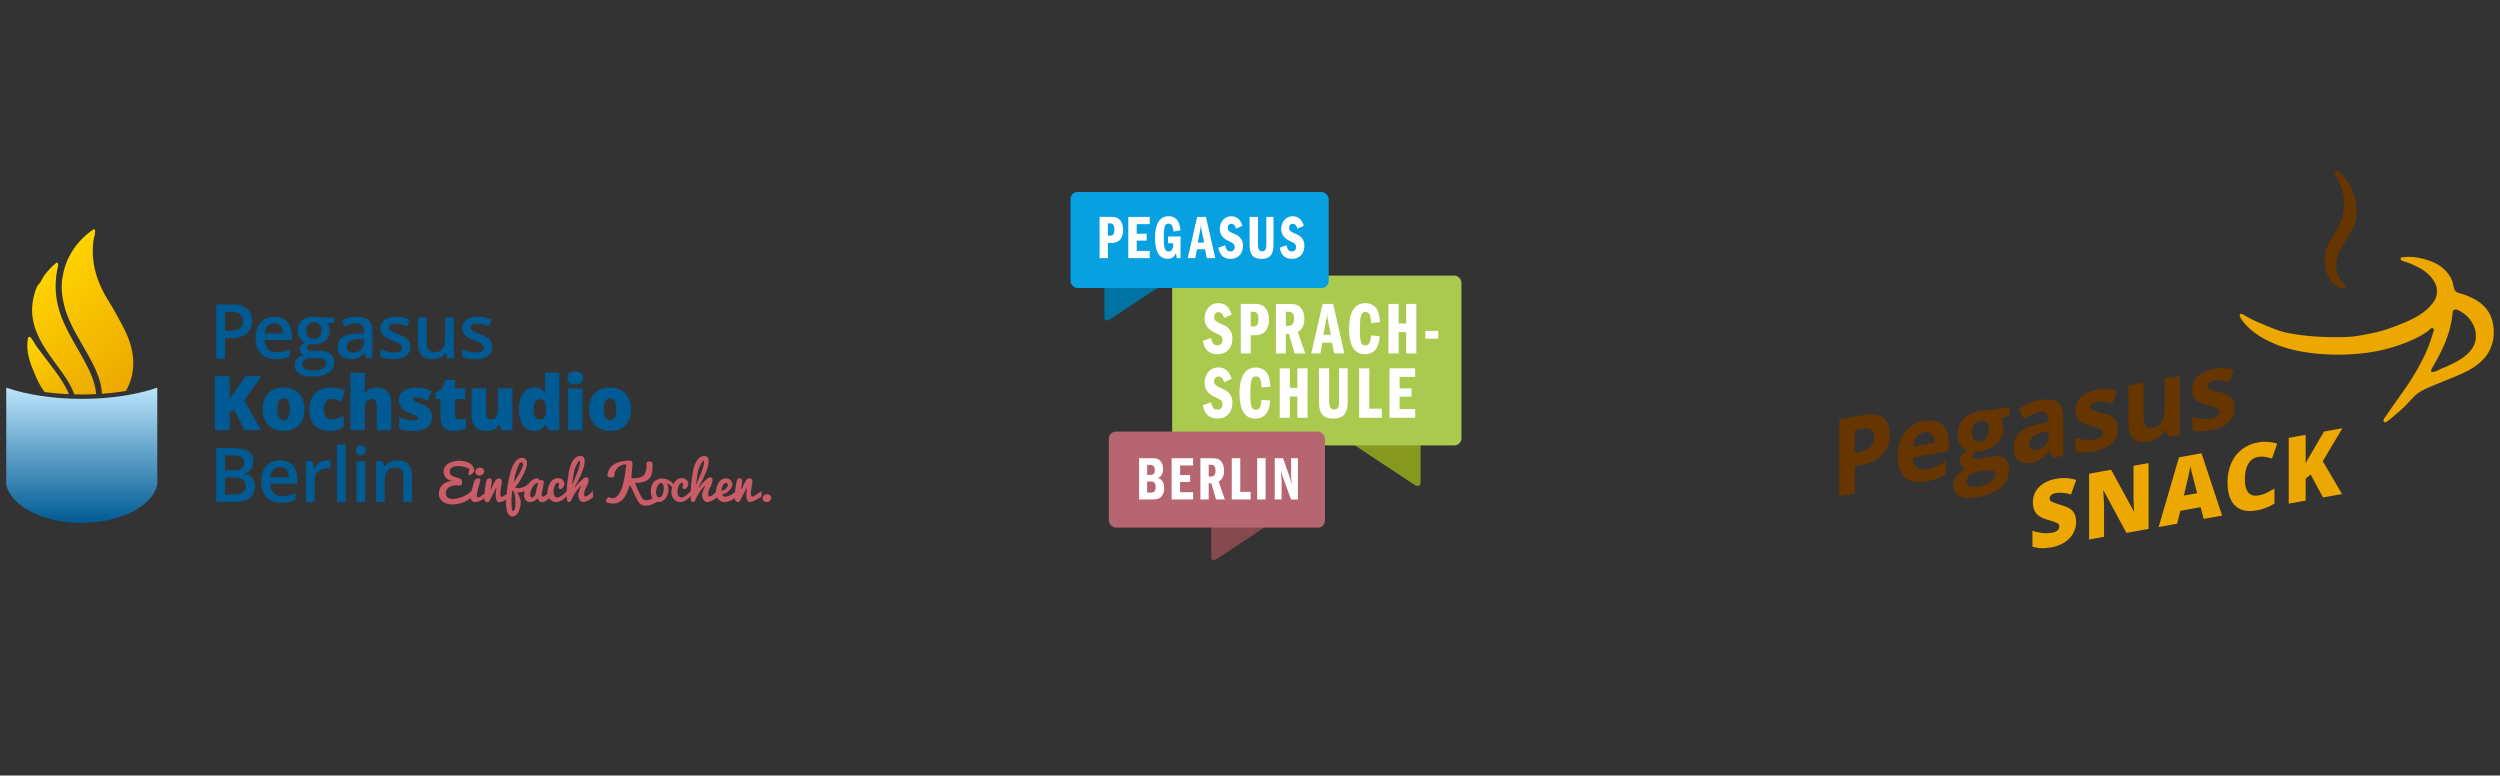 <?xml version="1.0" encoding="UTF-8"?> <svg xmlns="http://www.w3.org/2000/svg" xmlns:xlink="http://www.w3.org/1999/xlink" id="Ebene_1" data-name="Ebene 1" viewBox="0 0 1920 595.62"><rect x="0" y="0" width="1920" height="595.62" fill="#333333" stroke="none"/><defs><style>.cls-1{fill:none;}.cls-2{clip-path:url(#clip-path);}.cls-3{fill:#864950;}.cls-4{fill:#86981d;}.cls-5{fill:#aaca4f;}.cls-6{fill:#0073a2;}.cls-7{fill:#07a1e2;}.cls-8{fill:#b66670;}.cls-9{fill:#fff;}.cls-10{fill:#eca700;}.cls-11{fill:#673500;}.cls-12{clip-path:url(#clip-path-2);}.cls-13{fill:url(#Unbenannter_Verlauf_4);}.cls-14{clip-path:url(#clip-path-3);}.cls-15{fill:url(#Unbenannter_Verlauf_4-2);}.cls-16{clip-path:url(#clip-path-4);}.cls-17{fill:url(#Unbenannter_Verlauf_4-3);}.cls-18{fill:#c95c66;}.cls-19{fill:#005b94;}.cls-20{fill:url(#Unbenannter_Verlauf_9);}</style><clipPath id="clip-path"><rect class="cls-1" x="4.77" y="131.45" width="1910.45" height="298.73"></rect></clipPath><clipPath id="clip-path-2"><path class="cls-1" d="M47.82,214c-1.21,8.18.13,16.92,2.92,25.5,5.76,17.64,20.68,35.33,25.8,52.75a43.12,43.12,0,0,1,1.72,10.19c6.43-.45,12.58-1.19,18.43-2.16,8.8-15.72,6.88-32.41-2.23-49.44-3.22-6-6.63-12.59-10.69-19-10.3-16.24-13.88-31.33-12.07-46.45.3-2.49,2-7.41,1.09-9-.15-.28-.42-.25-.64-.23s-.3,0-.32-.1c-16,11.21-22.12,25.12-24,38"></path></clipPath><linearGradient id="Unbenannter_Verlauf_4" x1="-4.97" y1="1084.72" x2="-3.85" y2="1084.72" gradientTransform="matrix(0, 102.7, 102.7, 0, -111320.25, 697.89)" gradientUnits="userSpaceOnUse"><stop offset="0" stop-color="#ffd400"></stop><stop offset="1" stop-color="#eca700"></stop></linearGradient><clipPath id="clip-path-3"><path class="cls-1" d="M33.13,212.81c-.84,1.29-1.25,2.72-2.1,4-.56.84-1.56,1.58-2.08,2.42A30.71,30.71,0,0,0,26.13,227c-3.71,14.11-.44,27.19,9.83,42.69,7.81,11.78,17,21.52,21.1,33.17,1.9.05,3.8.11,5.73.11,3.76,0,7.43-.13,11.06-.31a44.58,44.58,0,0,0-1.48-8.06c-4.07-14.68-15.86-29.88-23.49-47-6-13.52-7.55-27.08-5-40,.1-.52,1.87-5.69-.3-6.06a52.43,52.43,0,0,0-10.42,11.22"></path></clipPath><linearGradient id="Unbenannter_Verlauf_4-2" x1="-5.32" y1="1084.89" x2="-4.21" y2="1084.89" gradientTransform="matrix(0, 95.83, 95.83, 0, -103916.36, 720.36)" xlink:href="#Unbenannter_Verlauf_4"></linearGradient><clipPath id="clip-path-4"><path class="cls-1" d="M21.16,261.86A36.12,36.12,0,0,0,22,274c1.26,5.51,3.67,10.76,6.11,16.52a58.35,58.35,0,0,0,6.1,10.57c6,.81,12.25,1.38,18.75,1.67-4.74-11.89-16.42-25-24.91-36.76-1.82-2.52-3.27-5.87-5.11-7.44-1.76.24-1.65,2.2-1.78,3.3"></path></clipPath><linearGradient id="Unbenannter_Verlauf_4-3" x1="-8.46" y1="1087.47" x2="-7.35" y2="1087.47" gradientTransform="matrix(0, 59.91, 59.91, 0, -65111.7, 761.34)" xlink:href="#Unbenannter_Verlauf_4"></linearGradient><linearGradient id="Unbenannter_Verlauf_9" x1="62.79" y1="401.58" x2="62.79" y2="297.72" gradientUnits="userSpaceOnUse"><stop offset="0" stop-color="#005b94"></stop><stop offset="1" stop-color="#bce4fa"></stop></linearGradient></defs><g class="cls-2"><path class="cls-3" d="M930.21,402.48s0,21.22,0,25c0,3.2,1.71,3.48,5.12,1.23L975,402.48Z"></path><path class="cls-4" d="M1091,340.69s0,24.92,0,29.35c0,3.76-2,4.09-6,1.45l-46.56-30.8Z"></path><rect class="cls-5" x="900.23" y="211.65" width="222.16" height="130.4" rx="5.39"></rect><path class="cls-6" d="M848.21,218.46s0,21.23,0,25c0,3.2,1.72,3.49,5.13,1.24L893,218.46Z"></path><rect class="cls-7" x="822.17" y="147.46" width="198.25" height="73.72" rx="5.39"></rect><rect class="cls-8" x="851.6" y="331.47" width="165.97" height="73.72" rx="5.39"></rect><path class="cls-9" d="M979,383.6h5.27V370.25c0-.62,0-1.61-.14-3-.09-2.09-.19-3.37-.24-3.94s-.09-1.29-.19-2.38c.62,2.42.86,3.42,1.33,4.85.19.61.38,1.19.57,1.66l5.95,16.2h5.27V351.91h-5.27v11.21c0,.72.05,1.81.09,3.38.1,1.8.19,3.09.24,3.85,0,.52.1,1.33.19,2.37l-.28-1.33c-.53-2.33-.95-3.94-1.29-4.94l-5.13-14.54H979Zm-13.49,0H972V351.91h-6.5Zm-19.52,0h14.53v-5.84h-8V351.91H946Zm-17.71-17.67v-9H930c2.37,0,3.52,1.48,3.52,4.42,0,3.1-1.15,4.62-3.52,4.62Zm-6.37,17.67h6.37V371.15h2l3.62,12.45h6.79l-4.75-13.73c2.94-1.85,4.13-4.28,4.13-8.56,0-4-1.61-7.26-4.27-8.55-1.24-.61-2.61-.85-5.75-.85h-8.13Zm-15.59-26.14h10v-5.55H899.82V383.6H916.3V378h-10V370.1H914v-5.27h-7.65ZM881,378.33v-8.56h2.38c1.71,0,2.33.14,2.85.62a4.9,4.9,0,0,1,1.29,3.71c0,3-1.15,4.23-3.95,4.23Zm0-13.64V357h2.38c2.33,0,3.52,1.42,3.52,4.09s-1,3.61-3.52,3.61Zm-6.17,18.91h9.69c4.51,0,6.56-.81,8.12-3.18a9.46,9.46,0,0,0,1.47-5.37c0-4.28-1.56-6.85-4.84-8,2.8-1.18,3.94-3.18,3.94-6.93s-1.71-6.75-4.37-7.7c-1.32-.47-1.75-.52-5.46-.52h-8.55Z"></path><path class="cls-9" d="M1074.88,289.5h12v-6.67h-19.79v38h19.79v-6.67h-12v-9.52h9.18v-6.33h-9.18Zm-31.07,31.36h17.45v-7h-9.64v-31h-7.81Zm-30.84-38v24.46c0,5.64.69,8.67,2.45,10.95,1.71,2.11,4.62,3.19,8.5,3.19,4.39,0,7.3-1.2,8.89-3.65,1.71-2.62,2.23-5.25,2.23-11.18V282.83h-6.62V306.6c0,3.43-.11,4.57-.51,5.76a3.06,3.06,0,0,1-3,2.11c-3.25,0-4.11-1.59-4.11-7.47V282.83Zm-22.34,15v-15h-7.81v38h7.81V304.5h5.76v16.36h7.81v-38h-7.81v15Zm-14.94-.91c-.45-6.27-1.42-9.46-3.7-11.74a10.5,10.5,0,0,0-7.65-2.91c-8,0-12.37,6.9-12.37,19.56,0,13.11,4,19.61,12.15,19.61,5.19,0,8.78-2.74,10.32-7.75a21.62,21.62,0,0,0,1-6.11l-6.62-.51c-.51,5.87-1.54,7.58-4.45,7.58-3.19,0-4.1-2.73-4.1-12.2,0-10.26,1-13.4,4.16-13.4,3,0,4.16,2.28,4.39,8.5ZM945.93,291c-1.77-5.93-5.13-8.78-10.38-8.78-5.93,0-10.38,5-10.38,11.57,0,5,2.34,8.33,7.24,10.78l3.31,1.65c2.22,1.09,3.14,2.34,3.14,4.34a3.67,3.67,0,0,1-3.82,4c-2.74,0-4-1.48-5-5.59l-6.22,2.17c1.25,6.95,4.9,10.26,11.18,10.26,7,0,11.46-4.68,11.46-12a10.83,10.83,0,0,0-1.77-6.44c-1.2-1.77-2.68-2.91-5.47-4.22l-3.2-1.49c-2.56-1.19-3.53-2.39-3.53-4.39,0-2.33,1.19-3.7,3.25-3.7,2.22,0,3.59,1.37,4.33,4.44Z"></path><path class="cls-9" d="M1094.63,260.1h9.93v-6h-9.93Zm-20.47-11.69v-15h-7.81v38h7.81V255.08h5.76v16.36h7.82v-38h-7.82v15Zm-14.34-.92c-.46-6.27-1.43-9.46-3.71-11.74a10.5,10.5,0,0,0-7.64-2.91c-8,0-12.37,6.9-12.37,19.56,0,13.11,4,19.61,12.14,19.61,5.19,0,8.79-2.73,10.32-7.75a21.19,21.19,0,0,0,1-6.1l-6.61-.52c-.51,5.88-1.54,7.59-4.45,7.59-3.19,0-4.1-2.74-4.1-12.21,0-10.26,1-13.4,4.16-13.4,3,0,4.16,2.29,4.39,8.5Zm-37.61,9.58h-5.87l2-10.49c.35-1.77.57-3.25.92-6a32.62,32.62,0,0,0,.79,6.38Zm-6.44-23.66-8.72,38h7l1.48-8.21h7.53l1.54,8.21h7.87l-8.61-38Zm-28.24,16.82V239.4h2.11c2.85,0,4.22,1.76,4.22,5.3,0,3.71-1.37,5.53-4.22,5.53Zm-7.64,21.21h7.64V256.5h2.39l4.34,14.94h8.15L996.71,255c3.53-2.22,5-5.13,5-10.26,0-4.79-1.94-8.72-5.13-10.26-1.48-.75-3.14-1-6.9-1h-9.75Zm-19.33-20.7V239.4h1.88c2.79,0,4,1.71,4,5.53,0,4.33-1,5.81-4,5.81Zm-7.64,20.7h7.64v-14h2.28c3.14,0,4.45-.23,6-.92a8.53,8.53,0,0,0,3.2-2.39,14.39,14.39,0,0,0,2.51-8.67c0-5.59-2.23-9.86-5.88-11.23-1.71-.69-2.45-.8-6.27-.8h-9.52Zm-7-29.82c-1.77-5.93-5.13-8.78-10.38-8.78-5.93,0-10.38,5-10.38,11.57,0,5,2.34,8.33,7.24,10.78l3.31,1.65c2.22,1.09,3.14,2.34,3.14,4.34a3.67,3.67,0,0,1-3.82,4c-2.74,0-4-1.48-5-5.59l-6.22,2.17c1.25,7,4.9,10.26,11.18,10.26,7,0,11.46-4.67,11.46-12a10.85,10.85,0,0,0-1.77-6.44c-1.2-1.77-2.68-2.91-5.47-4.22l-3.2-1.48c-2.56-1.2-3.53-2.4-3.53-4.39,0-2.34,1.19-3.71,3.25-3.71,2.22,0,3.59,1.37,4.33,4.45Z"></path><path class="cls-9" d="M1001.29,173.42c-1.47-4.94-4.27-7.31-8.65-7.31-4.94,0-8.64,4.13-8.64,9.64,0,4.18,2,6.94,6,9l2.76,1.38c1.85.9,2.61,1.95,2.61,3.61a3.05,3.05,0,0,1-3.18,3.33c-2.29,0-3.38-1.24-4.14-4.66l-5.17,1.81c1,5.79,4.08,8.55,9.31,8.55,5.84,0,9.54-3.9,9.54-10a9,9,0,0,0-1.47-5.37,10,10,0,0,0-4.56-3.51l-2.66-1.24c-2.14-1-3-2-3-3.66,0-1.95,1-3.09,2.71-3.09s3,1.14,3.62,3.71Zm-41.59-6.84V187c0,4.7.57,7.22,2,9.12,1.42,1.75,3.84,2.66,7.07,2.66,3.67,0,6.09-1,7.42-3,1.42-2.19,1.85-4.37,1.85-9.31V166.58h-5.51V186.4c0,2.85-.09,3.8-.43,4.8a2.55,2.55,0,0,1-2.52,1.76c-2.71,0-3.42-1.34-3.42-6.23V166.58Zm-5.55,6.84c-1.47-4.94-4.27-7.31-8.65-7.31-4.94,0-8.64,4.13-8.64,9.64,0,4.18,1.94,6.94,6,9l2.76,1.38c1.85.9,2.61,1.95,2.61,3.61a3.06,3.06,0,0,1-3.19,3.33c-2.28,0-3.37-1.24-4.13-4.66l-5.17,1.81c1,5.79,4.08,8.55,9.3,8.55,5.85,0,9.55-3.9,9.55-10a9,9,0,0,0-1.47-5.37,10,10,0,0,0-4.56-3.51l-2.66-1.24c-2.14-1-2.95-2-2.95-3.66,0-1.95,1-3.09,2.71-3.09s3,1.14,3.62,3.71ZM924.79,186.3h-4.9l1.71-8.74c.29-1.47.48-2.71.76-5a26.52,26.52,0,0,0,.67,5.32Zm-5.37-19.72-7.27,31.69H918l1.24-6.84h6.27l1.28,6.84h6.56l-7.18-31.69Zm-12.74,15h-9.59v5.27H901c0,4.42-1,6.28-3.42,6.28-2.86,0-3.81-2.48-3.81-10,0-8.94.76-11.36,3.67-11.36,1.66,0,2.7.9,3.18,2.75a26.79,26.79,0,0,1,.62,3.33l5.36-1c-.66-7.22-3.7-10.78-9.16-10.78-6.75,0-10.36,5.84-10.36,16.72q0,15.9,9.69,15.92c3.18,0,4.85-1.1,6.32-4.28l.76,3.8h2.8ZM873,172.14h10v-5.56H866.52v31.69H883v-5.55H873v-7.94h7.65v-5.27H873ZM850.88,181v-9.46h1.57c2.33,0,3.38,1.42,3.38,4.61,0,3.61-.86,4.85-3.38,4.85Zm-6.36,17.24h6.36V186.58h1.9a11.25,11.25,0,0,0,5-.76,7,7,0,0,0,2.66-2,11.94,11.94,0,0,0,2.09-7.22c0-4.66-1.85-8.22-4.89-9.36-1.42-.57-2-.67-5.23-.67h-7.93Z"></path><path class="cls-10" d="M1783.89,354.21,1799,328.84l-14.17,2.56-10.07,17.3a77.25,77.25,0,0,0-4,7.18V333.93l-13,2.34v50.54l13-2.34V367.56l3.84-3.11,9.48,17.62,14.63-2.64Zm-44.33-3.28a36.31,36.31,0,0,1,5.32,1.26l4-11.47a30.22,30.22,0,0,0-14.86-.88,27.41,27.41,0,0,0-12.38,5.43,26.82,26.82,0,0,0-8.07,10.59,35.5,35.5,0,0,0-2.81,14.3q0,12.55,5.79,18.14t16.65,3.64a36.67,36.67,0,0,0,13.58-5.25V375.15c-2,1.24-4,2.34-6,3.32a22.85,22.85,0,0,1-6.17,2q-10.53,1.89-10.53-12.69,0-7,2.59-11.48a10.23,10.23,0,0,1,7.22-5.29,16.93,16.93,0,0,1,5.7-.13m-62.39,29.74q3-12.44,3.86-16.63t1.16-6q.33,1.85,1.36,6.05t1.76,6.84l2.06,7.92ZM1706.6,396l-15.85-47.89-17.28,3.11-15.65,53.57,14.24-2.57,2.42-9.91,15.58-2.81,2.37,9Zm-56.51-40.36-11.54,2.08v22.85q0,4.63.46,12.19l-.2,0-17.45-32-16.93,3.05v50.54l11.48-2.07V389.6q0-4.43-.62-12.71l.3-.06,17.51,32.45,17-3.06Zm-58,37.17q-2.41-2.94-8.61-4.76-6.46-1.95-7.92-2.86a2.73,2.73,0,0,1-1.46-2.4,3.47,3.47,0,0,1,1.15-2.52,6.89,6.89,0,0,1,3.67-1.6,25.22,25.22,0,0,1,11.61,1.16l4-11.26a32.93,32.93,0,0,0-15.19-.89q-8.43,1.51-13.25,6.29a15.94,15.94,0,0,0-4.82,11.76,15.37,15.37,0,0,0,1.13,6.26,10.33,10.33,0,0,0,3.48,4.21,24,24,0,0,0,7,3.09,60.15,60.15,0,0,1,6.38,2.1,5,5,0,0,1,1.74,1.26,2.68,2.68,0,0,1,.54,1.72,4,4,0,0,1-1.34,2.95,8.08,8.08,0,0,1-4.23,1.82,26.51,26.51,0,0,1-7.35.2,32.22,32.22,0,0,1-7.71-1.74v12.17a25.18,25.18,0,0,0,6.76,1.25,37.71,37.71,0,0,0,8-.74,26.72,26.72,0,0,0,10-3.82,19.55,19.55,0,0,0,6.53-6.85,17.64,17.64,0,0,0,2.26-8.75c0-3.41-.8-6.1-2.41-8"></path><path class="cls-11" d="M1715,307.39a9,9,0,0,0-3.45-3.65,27.16,27.16,0,0,0-7.34-2.67,37.23,37.23,0,0,1-7.29-2.27,2.82,2.82,0,0,1-1.67-2.57q0-2.94,5.17-3.87a17.35,17.35,0,0,1,5.7-.1,53.65,53.65,0,0,1,6,1.29l3.52-9.5a31.56,31.56,0,0,0-15-.84q-8.11,1.46-12.53,5.55a13.17,13.17,0,0,0-4.42,10.09,13.41,13.41,0,0,0,1,5.72,8.57,8.57,0,0,0,3.37,3.64,27.63,27.63,0,0,0,7.25,2.73c2.3.61,4.13,1.17,5.51,1.69a9.69,9.69,0,0,1,2.91,1.53,2.81,2.81,0,0,1,.84,2.21q0,3.87-6.35,5a26.93,26.93,0,0,1-7.18.21,34.74,34.74,0,0,1-7.33-1.38v10.16a25.73,25.73,0,0,0,6.16.85,41.59,41.59,0,0,0,8-.77q9.12-1.65,13.69-6.1a15.23,15.23,0,0,0,4.57-11.39,12.42,12.42,0,0,0-1.11-5.57m-40.88,26.53V288.83l-11.67,2.1v21.22q0,8-2.18,11.82a9.61,9.61,0,0,1-7.08,4.73q-3.6.65-5.24-1.5t-1.65-7V293.84L1634.6,296v29.4q0,8,3.83,11.55t11.36,2.2a20.3,20.3,0,0,0,7.85-3.12,16.42,16.42,0,0,0,5.32-5.82l.61-.11,1.57,5.48Zm-48.88-10.35a8.93,8.93,0,0,0-3.45-3.65,26.82,26.82,0,0,0-7.34-2.67,36.33,36.33,0,0,1-7.29-2.28,2.81,2.81,0,0,1-1.67-2.56q0-2.94,5.17-3.88a17.63,17.63,0,0,1,5.7-.1,56.15,56.15,0,0,1,6,1.3l3.52-9.51a31.68,31.68,0,0,0-15-.83q-8.11,1.46-12.53,5.54a13.18,13.18,0,0,0-4.42,10.09,13.38,13.38,0,0,0,1.05,5.72,8.59,8.59,0,0,0,3.37,3.65,27.63,27.63,0,0,0,7.25,2.73c2.3.6,4.13,1.17,5.51,1.68a9.45,9.45,0,0,1,2.91,1.54,2.81,2.81,0,0,1,.84,2.2q0,3.88-6.35,5a27.39,27.39,0,0,1-7.18.2,33.52,33.52,0,0,1-7.33-1.38v10.17a26.25,26.25,0,0,0,6.16.84,40.8,40.8,0,0,0,8-.77q9.12-1.64,13.69-6.09a15.25,15.25,0,0,0,4.57-11.39,12.42,12.42,0,0,0-1.11-5.57m-52.14,11.37a10.44,10.44,0,0,1-8.92,10.6q-5.65,1-5.66-4.18a7.46,7.46,0,0,1,2.49-5.85c1.65-1.48,4.18-2.58,7.57-3.3l4.52-1ZM1584.66,350V320q0-8.07-4.59-11.19t-13.2-1.57a39.18,39.18,0,0,0-16.38,7l3.87,7.61q6.92-4.51,12.05-5.44,6.66-1.2,6.66,5.66v2l-7.42,1.58q-9.62,2.1-14.37,6.37t-4.77,11.44q0,6.85,3.54,9.93t9.7,2a21.52,21.52,0,0,0,8.13-3,22.62,22.62,0,0,0,6.07-6.52l.31-.05,2.25,5.72ZM1521,323q6.35-1.14,6.35,7a11.12,11.12,0,0,1-1.53,6.08,6.8,6.8,0,0,1-4.82,3q-3.26.58-4.85-1.26a8.3,8.3,0,0,1-1.58-5.52q0-8.16,6.43-9.31m-8.52,42.17a10.47,10.47,0,0,1,5.38-2.57l6-1.09a16,16,0,0,1,6.51-.2c1.4.39,2.1,1.43,2.1,3.13,0,2.09-1.18,4-3.56,5.6a25.24,25.24,0,0,1-9.83,3.59q-4.17.75-6.49-.29a3.63,3.63,0,0,1-2.31-3.57,6.07,6.07,0,0,1,2.16-4.6m15.94-50.12c-.46,0-1.51,0-3.16.06a31.29,31.29,0,0,0-4.26.43q-8.46,1.53-13,6.38a17.18,17.18,0,0,0-4.55,12.23,13.75,13.75,0,0,0,2,7.63,9.06,9.06,0,0,0,5.34,4,21.64,21.64,0,0,0-4.1,4.1,7.63,7.63,0,0,0-1.41,4.55,5.47,5.47,0,0,0,1.34,3.65,6.08,6.08,0,0,0,3.14,2.08,17,17,0,0,0-7.08,5.19,11.65,11.65,0,0,0-2.41,7.25q0,5.92,4.72,8.36t13.68.82q11.72-2.1,18-7.59a17.16,17.16,0,0,0,6.26-13.39q0-6.17-3.7-8.69t-10.73-1.25l-7.27,1.31q-6.43,1.15-6.43-1.5a5.07,5.07,0,0,1,1.8-3.55l1.72-.11,2.1-.26q8.54-1.54,13.34-6.46a16.74,16.74,0,0,0,4.8-12.17,11.22,11.22,0,0,0-1.83-6.45l6.69-3V312.4Zm-40.58,52.42a32.44,32.44,0,0,0,6.54-3.58v-9.52a43.2,43.2,0,0,1-7.2,4,34.1,34.1,0,0,1-7.3,2.17c-3.32.59-5.9.08-7.73-1.55s-2.82-4.19-2.95-7.66l27.59-5v-6q0-9.6-5-14.13t-14.12-2.9a22.88,22.88,0,0,0-14.87,8.87q-5.37,7.16-5.37,18.49,0,11,5.81,16t16.15,3.1a44.15,44.15,0,0,0,8.5-2.32m-4.25-34c1.45,1.39,2.21,3.6,2.26,6.63l-16.38,2.95a13.84,13.84,0,0,1,2.41-7.47,8.92,8.92,0,0,1,5.82-3.53,6.42,6.42,0,0,1,5.89,1.42M1446,320.68q-5.29-3.66-15.47-1.83l-17.88,3.22v59l11.87-2.14v-21l5.09-.91q10.41-1.89,16.05-7.94t5.64-15.57q0-9.17-5.3-12.82m-21.48,9.5,5.39-1q4.86-.87,7.14.82t2.28,6.08a9.74,9.74,0,0,1-2.72,7.12q-2.71,2.77-8.19,3.76l-3.9.7Z"></path><path class="cls-11" d="M1793.83,131.65c.09,0,.16-.25.38-.19,4.26,1.08,8.55,7.23,10.78,11.21,4,7.12,6.52,18.66,3.66,28.73-1.5,5.3-5.43,10.44-7.89,14.57-2.8,4.68-6,9.55-6.55,15.74a21.09,21.09,0,0,0,4.62,15.15c.77.88,2.84,2.39,2.51,3.54-.6,2-3.69.83-6-.39a12.55,12.55,0,0,1-4.82-3.74c-4-5-6.39-14.78-4.42-23.22,1.19-5.14,4.11-9,7.12-14,4.81-8,9-17.82,6.16-30.7a44.78,44.78,0,0,0-5.2-12.79c-.58-1-2.61-3.15-.38-3.94"></path><path class="cls-10" d="M1875.27,283c8.89-3.53,20.17-9,24.26-16.92,5.37-10.41-1.17-21.34-8.08-25.78-2-1.3-6.16-4.43-7.71-1.18-1.52,17.48-8.1,29.62-14.63,41.52-.8,1.46-2.36,3-1.92,4.92,2.75.61,5.44-1.51,8.08-2.56m-29.46-85.4c8.11-1.27,17.43,1.36,23.3,3.93,6.15,2.7,12.07,8.23,14.25,14.37,1,2.88.83,6.72,3.08,8.26,1.27.87,3.37,1.23,5,1.77,11.11,3.68,21.2,10,23.29,23.42,2.85,18.24-7.38,28.66-18.1,34.64-5.81,3.24-11.85,5.48-18.48,8.26-6.11,2.56-12.57,4.8-18.48,8.07-5.61,3.1-8.29,7.57-13.87,12.79-3,2.81-6.89,6.13-10.78,9.25-1,.84-3.09,2.56-4,1.77-1.58-1.31,1-4,1.34-4.52,6.67-10.17,13.73-19,20-29.13,6.47-10.42,11.75-20.16,15.79-33.45.68-2.23,1.71-4.23.38-4.92-1.52-.8-2.94,1.51-3.85,2.16-8.4,6-19.57,10.32-30.61,13.38-26,7.21-64.07,6.3-87-3.54-8.8-3.77-16.31-8-22.72-15.15-.62-.7-5.52-6.17-4-7.68,1-1,3.38.88,4.23,1.38a100.62,100.62,0,0,0,12.71,6.1c5.61,2.34,12.92,5.55,18.48,6.69,14.06,2.88,29.63,3.88,46.21,3.35,7.48-.24,14.95-1.94,21.76-3.35s13-3.82,18.87-6.1c8.78-3.39,17.61-7.49,23.68-14.17,2.92-3.21,6.39-7.43,5-14.36-1.14-5.7-6.61-11.07-11-13.78a60.77,60.77,0,0,0-12.7-5.9c-1.33-.45-3.84-.75-3.86-2.17,0-1.91,1-1.2,2.12-1.37"></path></g><g class="cls-12"><rect class="cls-13" x="12.88" y="171.92" width="126.35" height="134.67" transform="translate(-135.99 104.86) rotate(-40)"></rect></g><g class="cls-14"><rect class="cls-15" x="-4.15" y="196.92" width="104.58" height="110.74" transform="translate(-150.91 89.97) rotate(-40)"></rect></g><g class="cls-16"><rect class="cls-17" x="10.24" y="253.35" width="53.15" height="54.62" transform="translate(-171.79 89.33) rotate(-40)"></rect></g><g class="cls-2"><path class="cls-18" d="M591.37,380.33a3.36,3.36,0,0,0-2.31-.71,4,4,0,0,0-1.53.27,2.88,2.88,0,0,0-1,.72,3,3,0,0,0-.6,1,3.64,3.64,0,0,0-.19,1.18,3,3,0,0,0,.22,1.23,2.2,2.2,0,0,0,.62.84,2.63,2.63,0,0,0,.94.49,4.72,4.72,0,0,0,1.24.16,4.26,4.26,0,0,0,1.43-.22,3.19,3.19,0,0,0,1-.56,2.53,2.53,0,0,0,.59-.73,4.14,4.14,0,0,0,.32-.74,4.75,4.75,0,0,0,.12-.62c0-.18,0-.29,0-.34a2.54,2.54,0,0,0-.79-2m-27,2.8a4.43,4.43,0,0,0,.33,1.23,2.08,2.08,0,0,0,.71.86,2,2,0,0,0,1.21.33,2.08,2.08,0,0,0,1.07-.28,2.4,2.4,0,0,0,.83-1l4.82-9.56h.29c-.15,1-.27,1.89-.37,2.75a20.28,20.28,0,0,0-.14,2.38,10.34,10.34,0,0,0,.69,4.27c.46,1,1,1.47,1.7,1.47a6.23,6.23,0,0,0,1.93-.3,16.1,16.1,0,0,0,1.78-.73c.39-.18,1.37-.68,2.93-1.51,1.08-.58,1.65-.9,1.73-1l.92-.7v-4.12c-1.36.91-2.53,1.68-3.51,2.3a9.67,9.67,0,0,1-1.23.74,5.72,5.72,0,0,0-.85.6,2.27,2.27,0,0,1-.77.39,1.86,1.86,0,0,1-.63.17c-.4,0-.7-.25-.89-.74a5.25,5.25,0,0,1-.28-1.88,13.45,13.45,0,0,1,.08-1.49c.06-.54.13-1.08.21-1.63s.18-1.18.29-1.88.2-1.27.28-1.71.16-.82.21-1.14a4.34,4.34,0,0,0,.09-.68,3.57,3.57,0,0,0-.55-2.13,1.69,1.69,0,0,0-1.46-.78,3.82,3.82,0,0,0-1.67.37,3.38,3.38,0,0,0-1.35,1.36l-.38.68-.57,1.06c-.21.4-.43.82-.67,1.25a10.52,10.52,0,0,0-.67,1.5,11.52,11.52,0,0,1-.56,1.3l-.34.65h-.37a3.53,3.53,0,0,1,0-.51c0-.25.08-.63.14-1.14s.11-1,.18-1.36.11-.78.17-1.16.1-.71.14-1,.05-.56.05-.74a3.08,3.08,0,0,0-.38-1.62,1.52,1.52,0,0,0-1.38-.61,2.16,2.16,0,0,0-1.58.57,3,3,0,0,0-.78,1.42c-.17.72-.35,1.59-.53,2.61s-.35,2.16-.5,3.43-.27,2.44-.36,3.5-.15,2-.15,2.8a11.11,11.11,0,0,0,.08,1.43m-10.2-7.3a6,6,0,0,1,.34-1.42c.21-.57.38-1.06.54-1.45a3.85,3.85,0,0,1,.61-1,2.89,2.89,0,0,1,.94-.74,2.85,2.85,0,0,1,1.36-.29.86.86,0,0,1,.74.52,2.54,2.54,0,0,1,.31,1.33,2.75,2.75,0,0,1-.65,1.46,7.17,7.17,0,0,1-1.32,1.4,6.26,6.26,0,0,1-1.46.85,3.57,3.57,0,0,1-1.44.34q0-.41,0-1m4.6,9.46a13.31,13.31,0,0,0,2.08-.68,14.91,14.91,0,0,0,1.91-1c.61-.36,1.18-.74,1.7-1.11a25.22,25.22,0,0,0,3.44-3l-2.37-2.41a19.59,19.59,0,0,1-1.75,1.44,20.09,20.09,0,0,1-2.19,1.42,14.46,14.46,0,0,1-2.38,1.07,6.92,6.92,0,0,1-2.32.44,2.71,2.71,0,0,1-.66-.08,1.65,1.65,0,0,1-.58-.25,2.29,2.29,0,0,1-.55-.5,6.68,6.68,0,0,1-.54-.81,12.84,12.84,0,0,0,3-1.21,10.75,10.75,0,0,0,2.36-1.76,10,10,0,0,0,1.75-2.37,5.45,5.45,0,0,0,.74-2.5,4.59,4.59,0,0,0-.37-1.89,4.06,4.06,0,0,0-1-1.45,4.8,4.8,0,0,0-1.53-.92,5.45,5.45,0,0,0-1.92-.33,5.72,5.72,0,0,0-2.3.44,6.89,6.89,0,0,0-1.86,1.2,8.22,8.22,0,0,0-1.46,1.74,11.5,11.5,0,0,0-1,2.08c-.27.73-.54,1.56-.8,2.5a9.57,9.57,0,0,0-.38,2.42,10.06,10.06,0,0,0,.43,3,7.56,7.56,0,0,0,1.29,2.49,6.31,6.31,0,0,0,2.14,1.71,6.8,6.8,0,0,0,3,.64,9.42,9.42,0,0,0,2.18-.26m-21-20.54-1.08,2.52-1.16,2.7c-.39.9-.76,1.74-1.09,2.52.15-1.4.35-2.82.62-4.28.09-.62.19-1.27.29-2s.2-1.41.3-2.13.25-1.44.43-2.16.37-1.43.58-2.1a38.48,38.48,0,0,1,2.2-4.54c.63-1,1.1-1.57,1.42-1.57s.39.47.39,1.4a12.67,12.67,0,0,1-.49,2.85,42.45,42.45,0,0,1-1.57,4.75q-.33.83-.84,2m-1.16,9.3c.41-.78.9-1.68,1.44-2.71s1.1-2.12,1.67-3.28,1.11-2.35,1.65-3.59,1-2.44,1.45-3.65a34,34,0,0,0,1-3.47,14.1,14.1,0,0,0,.38-3.05,9.47,9.47,0,0,0-.14-1.67,3.41,3.41,0,0,0-.53-1.29,2.5,2.5,0,0,0-1-.83,3.83,3.83,0,0,0-1.63-.3,5.63,5.63,0,0,0-3.39,1.07,9.69,9.69,0,0,0-2.57,2.89,19.84,19.84,0,0,0-1.86,4.2,31.43,31.43,0,0,0-1.15,5q-.37,2.64-.77,5.31c-.26,1.78-.44,3.49-.54,5.15s-.16,3.17-.17,4.54,0,2.46,0,3.3c0,.49,0,1,0,1.42a5.57,5.57,0,0,0,.24,1.24,2,2,0,0,0,.54.87,1.32,1.32,0,0,0,1,.33,1.45,1.45,0,0,0,.76-.19,2.23,2.23,0,0,0,.54-.56,6.44,6.44,0,0,0,.5-1c.18-.4.4-.88.67-1.42a30.84,30.84,0,0,1,1.81-3.22c.67-1,1.31-2,1.94-2.8a25.92,25.92,0,0,1,1.68-2.06,6.66,6.66,0,0,1,1.06-1l.39.06a1.73,1.73,0,0,0-.25.4c-.13.24-.28.54-.45.92s-.36.79-.56,1.26a13.88,13.88,0,0,0-.53,1.45c-.16.49-.3,1-.41,1.47a6.11,6.11,0,0,0,.09,3.12,6.11,6.11,0,0,0,.73,1.74,4.16,4.16,0,0,0,1.25,1.32,3.17,3.17,0,0,0,1.8.52,5,5,0,0,0,1.39-.21,10.59,10.59,0,0,0,1.45-.53,13.9,13.9,0,0,0,1.44-.73c.48-.28.93-.55,1.34-.82s.78-.53,1.12-.77l.84-.61L550.5,377a21.93,21.93,0,0,1-2,2.15,11.55,11.55,0,0,1-.9.79,8.63,8.63,0,0,1-1,.68,5.62,5.62,0,0,1-1,.48,2.58,2.58,0,0,1-.94.19q-.35,0-.57-.45a2.71,2.71,0,0,1-.22-1.2,9.8,9.8,0,0,1,.34-2.62,13,13,0,0,1,1.32-3,14.61,14.61,0,0,0,1.32-2.94,9,9,0,0,0,.35-2.48,2.75,2.75,0,0,0-.17-1,1.64,1.64,0,0,0-.41-.63,1.45,1.45,0,0,0-.53-.31,1.52,1.52,0,0,0-.49-.08,3.42,3.42,0,0,0-1.89.67,20,20,0,0,0-2.57,2.2,29.65,29.65,0,0,0-2.51,2.7c-.63.78-1.19,1.51-1.69,2.19Zm-12.2,11.19a9.46,9.46,0,0,0,1.82-.79,12.1,12.1,0,0,0,1.67-1.11,17.32,17.32,0,0,0,1.48-1.29,24,24,0,0,0,3-3.51l-1.27-2.14a22,22,0,0,1-1.67,1.88,19.48,19.48,0,0,1-2,1.82,13.93,13.93,0,0,1-2.14,1.37,4.37,4.37,0,0,1-2,.54,2.55,2.55,0,0,1-1.47-.39,3.11,3.11,0,0,1-.92-1,3.73,3.73,0,0,1-.48-1.32,8.4,8.4,0,0,1-.12-1.38c0-.29,0-.66,0-1.09a8.65,8.65,0,0,1,.19-1.37c.11-.48.28-1.07.52-1.78a7.93,7.93,0,0,1,.75-1.63,3.24,3.24,0,0,1,.9-.94,2.24,2.24,0,0,1,1.28-.36.39.39,0,0,1,.41.29,2.58,2.58,0,0,1,.09.74,3.62,3.62,0,0,1,0,.66c-.18.71-.29,1.17-.33,1.36a1.55,1.55,0,0,0,.28,1.27c.18.31.58.46,1.2.46a2.19,2.19,0,0,0,1.11-.29,3.42,3.42,0,0,0,1-1.12,5.75,5.75,0,0,0,.7-1.42,4.36,4.36,0,0,0,.18-1.23,3.87,3.87,0,0,0-.38-1.69,4.21,4.21,0,0,0-1.06-1.35,4.87,4.87,0,0,0-1.62-.89,6.33,6.33,0,0,0-2.07-.32,5.64,5.64,0,0,0-2.27.45,6.79,6.79,0,0,0-1.88,1.21,8.6,8.6,0,0,0-1.48,1.78,12.76,12.76,0,0,0-1.07,2.12,21.9,21.9,0,0,0-.81,2.6,11.31,11.31,0,0,0-.37,2.56,9.21,9.21,0,0,0,.45,2.87,7.13,7.13,0,0,0,1.31,2.43,6.4,6.4,0,0,0,2.16,1.67,6.71,6.71,0,0,0,3,.63,6.32,6.32,0,0,0,1.92-.31m-19.13-3.53a2.35,2.35,0,0,1-.82-.81,3.55,3.55,0,0,1-.46-1.18,6.81,6.81,0,0,1-.15-1.46,12.06,12.06,0,0,1,.29-2.74,10.11,10.11,0,0,1,.81-2.21,6.28,6.28,0,0,1,1.2-1.65,2.05,2.05,0,0,1,1.43-.64,1.55,1.55,0,0,1,1,.31,2.33,2.33,0,0,1,.66.84,5.19,5.19,0,0,1,.39,1.26,9.71,9.71,0,0,1,.13,1.58,12.68,12.68,0,0,1-.27,2.43,10.66,10.66,0,0,1-.71,2.34,6,6,0,0,1-1,1.6,1.68,1.68,0,0,1-1.21.63,2.45,2.45,0,0,1-1.24-.3m7.07-10.55c.44.3,1,.66,1.58,1.1a15.1,15.1,0,0,1,1.87,1.59c.63.62,1.23,1.19,1.79,1.71a10.63,10.63,0,0,1,1.34,1.43l.35-2.59c-.66-.83-1.38-1.71-2.14-2.63a12.61,12.61,0,0,0-2.48-2.29,12.41,12.41,0,0,0-2.86-1.45,9.77,9.77,0,0,0-3.28-.55,8.74,8.74,0,0,0-3.68.75,8.08,8.08,0,0,0-2.76,2,9,9,0,0,0-1.74,3.05,12.77,12.77,0,0,0-.61,4.19,12.3,12.3,0,0,0,.34,2.9,8.28,8.28,0,0,0,1.08,2.58,5.93,5.93,0,0,0,1.88,1.85,5.21,5.21,0,0,0,2.77.71,5.69,5.69,0,0,0,2.11-.39,7.13,7.13,0,0,0,1.84-1.05,7.85,7.85,0,0,0,1.48-1.56,10.28,10.28,0,0,0,1.11-1.93,11.37,11.37,0,0,0,.69-2.14,10.2,10.2,0,0,0,.24-2.19,12.06,12.06,0,0,0-.27-2.67,9.72,9.72,0,0,0-.8-2.25Zm-26.7-14.26a4.52,4.52,0,0,0-.14-1.36,2.25,2.25,0,0,0-.09-.61,1.32,1.32,0,0,0-.35-.57,1.82,1.82,0,0,0-.71-.43,3.45,3.45,0,0,0-1.17-.17c-.82,0-1.78.05-2.87.14a24.19,24.19,0,0,0-3.42.54,21,21,0,0,0-3.52,1.16,13,13,0,0,0-3.21,2,10.72,10.72,0,0,0-2.45,3,11.57,11.57,0,0,0-1.3,4.28.08.08,0,0,0,0,.06v.16a1.54,1.54,0,0,0,.09.46,1.28,1.28,0,0,0,.4.53,2.69,2.69,0,0,0,.9.43,5.87,5.87,0,0,0,1.63.18,3.69,3.69,0,0,0,1.24-.17,1.88,1.88,0,0,0,.68-.41,1.22,1.22,0,0,0,.36-.76,8.64,8.64,0,0,1,.23-1.9,8,8,0,0,1,.72-2,8.89,8.89,0,0,1,1.23-1.83,8,8,0,0,1,1.77-1.54,9.25,9.25,0,0,1,2.34-1.05,10.54,10.54,0,0,1,2.92-.38l-.2,1.53q-.39,2.85-.78,5.78c-.27,1.94-.6,3.82-1,5.63a47,47,0,0,1-1.42,5.07,20.68,20.68,0,0,1-1.89,4.11,9.67,9.67,0,0,1-2.4,2.76,4.85,4.85,0,0,1-3,1,4.71,4.71,0,0,1-1.26-.17,8.11,8.11,0,0,1-1.3-.47l-.16,0a1.13,1.13,0,0,0-.52.14,2.56,2.56,0,0,0-.48.33,3.55,3.55,0,0,0-.38.4,2.19,2.19,0,0,0-.24.33l-.48.83a1.79,1.79,0,0,0-.24.91,1,1,0,0,0,.63.87,6.27,6.27,0,0,0,1.51.57,12.37,12.37,0,0,0,1.87.31c.65.06,1.21.09,1.69.09a9.82,9.82,0,0,0,3.95-.8,10.39,10.39,0,0,0,3.47-2.51A17.48,17.48,0,0,0,481.2,379a34.83,34.83,0,0,0,2.28-6.43,11.1,11.1,0,0,1,1.38,2c.41.71.78,1.46,1.13,2.23l1.1,2.44c.39.85.76,1.64,1.12,2.38s.86,1.67,1.52,2.8a10.08,10.08,0,0,0,1.8,2.42,6,6,0,0,0,1.82,1.13,6.1,6.1,0,0,0,2.34.42,11.5,11.5,0,0,0,2.35-.24,16.2,16.2,0,0,0,2.18-.61,17.46,17.46,0,0,0,1.88-.78c.57-.27,1.07-.53,1.48-.77s.75-.44,1-.59a2.17,2.17,0,0,1,.35-.21l-2.14-3.61a11.53,11.53,0,0,1-1.6,1.09,14.55,14.55,0,0,1-1.73.85,11.45,11.45,0,0,1-1.72.56,7.6,7.6,0,0,1-1.55.19,3.14,3.14,0,0,1-2.06-.77,6.45,6.45,0,0,1-1.8-2.25c-.95-2.06-1.78-3.77-2.5-5.15,0,0-.76-1.79-2.21-5.26a28.18,28.18,0,0,0,4.68-.34,14.11,14.11,0,0,0,3.54-1,8.36,8.36,0,0,0,2.53-1.72,8,8,0,0,0,1.64-2.41,12.22,12.22,0,0,0,.88-3.1,24.47,24.47,0,0,0,.27-3.79c0-.4,0-.82,0-1.28a9.28,9.28,0,0,0,0-1.12,2.15,2.15,0,0,0-.1-.46,1.41,1.41,0,0,0-.33-.57,2,2,0,0,0-.7-.47,3.18,3.18,0,0,0-1.17-.19,10.51,10.51,0,0,0-1.46.22,1.14,1.14,0,0,0-.68.43,1.47,1.47,0,0,0-.2.83c0,.36,0,.85,0,1.46a19,19,0,0,1-.34,3.89,8.83,8.83,0,0,1-1,2.73,5.54,5.54,0,0,1-1.65,1.78,7.67,7.67,0,0,1-2.28,1,14,14,0,0,1-2.87.47c-1.06.07-2.21.11-3.47.11.07-1,.15-2,.24-3,.07-.89.15-1.88.24-3s.17-2.18.26-3.23q0-.56.09-1.14m-43.12,7.85-1.08,2.52c-.38.89-.76,1.79-1.16,2.7s-.75,1.74-1.08,2.52c.14-1.4.34-2.82.61-4.28.09-.62.19-1.27.29-2s.2-1.41.31-2.13a20.57,20.57,0,0,1,.42-2.16c.18-.73.37-1.43.58-2.1a36.75,36.75,0,0,1,2.21-4.54c.62-1,1.09-1.57,1.41-1.57s.39.47.39,1.4A13.11,13.11,0,0,1,445,358a45,45,0,0,1-1.58,4.75q-.33.83-.84,2m-1.16,9.3c.42-.78.9-1.68,1.44-2.71s1.1-2.12,1.67-3.28,1.11-2.35,1.65-3.59,1-2.44,1.45-3.65a34,34,0,0,0,1-3.47,14.1,14.1,0,0,0,.38-3.05,9.47,9.47,0,0,0-.14-1.67,3.41,3.41,0,0,0-.53-1.29,2.5,2.5,0,0,0-1-.83,3.8,3.8,0,0,0-1.63-.3,5.67,5.67,0,0,0-3.39,1.07,9.66,9.66,0,0,0-2.56,2.89,18.88,18.88,0,0,0-1.86,4.2,31.44,31.44,0,0,0-1.16,5q-.37,2.64-.77,5.31c-.26,1.78-.44,3.49-.54,5.15s-.15,3.17-.17,4.54,0,2.46,0,3.3c0,.49,0,1,.05,1.42a5.57,5.57,0,0,0,.24,1.24,2.12,2.12,0,0,0,.54.87,1.32,1.32,0,0,0,1,.33,1.45,1.45,0,0,0,.76-.19,2.23,2.23,0,0,0,.54-.56,6.37,6.37,0,0,0,.51-1c.17-.4.39-.88.66-1.42a30.84,30.84,0,0,1,1.81-3.22c.67-1,1.31-2,1.94-2.8s1.19-1.52,1.68-2.06a6.66,6.66,0,0,1,1.06-1l.39.06a2.21,2.21,0,0,0-.25.4c-.13.24-.28.54-.45.92s-.36.79-.56,1.26-.37.95-.53,1.45-.3,1-.41,1.47a6.11,6.11,0,0,0,.09,3.12,6.41,6.41,0,0,0,.73,1.74A4.27,4.27,0,0,0,446.2,385a3.17,3.17,0,0,0,1.8.52,5,5,0,0,0,1.39-.21,10.59,10.59,0,0,0,1.45-.53,15.13,15.13,0,0,0,1.45-.73c.47-.28.92-.55,1.33-.82s.78-.53,1.12-.77l.84-.61-.31-4.89a22,22,0,0,1-2,2.15,11.55,11.55,0,0,1-.9.79,8.63,8.63,0,0,1-1,.68,5.62,5.62,0,0,1-1,.48,2.54,2.54,0,0,1-.94.19q-.35,0-.57-.45a2.71,2.71,0,0,1-.22-1.2A9.8,9.8,0,0,1,449,377a13.4,13.4,0,0,1,1.32-3,14.06,14.06,0,0,0,1.32-2.94,9,9,0,0,0,.35-2.48,2.57,2.57,0,0,0-.17-1,1.64,1.64,0,0,0-.41-.63,1.41,1.41,0,0,0-.52-.31,1.62,1.62,0,0,0-.5-.08,3.42,3.42,0,0,0-1.89.67,20,20,0,0,0-2.57,2.2,29.65,29.65,0,0,0-2.51,2.7c-.63.78-1.19,1.51-1.69,2.19Zm-12.2,11.19a9.46,9.46,0,0,0,1.82-.79,12.1,12.1,0,0,0,1.67-1.11,19.19,19.19,0,0,0,1.49-1.29,24.59,24.59,0,0,0,3-3.51l-1.27-2.14a24.15,24.15,0,0,1-1.68,1.88,19.48,19.48,0,0,1-2.05,1.82,13.47,13.47,0,0,1-2.14,1.37,4.37,4.37,0,0,1-1.95.54,2.55,2.55,0,0,1-1.47-.39,3.23,3.23,0,0,1-.92-1,3.73,3.73,0,0,1-.48-1.32,8.35,8.35,0,0,1-.11-1.38c0-.29,0-.66,0-1.09a10,10,0,0,1,.19-1.37,16.6,16.6,0,0,1,.53-1.78,7.47,7.47,0,0,1,.74-1.63,3.24,3.24,0,0,1,.9-.94,2.25,2.25,0,0,1,1.29-.36.39.39,0,0,1,.4.29,2.58,2.58,0,0,1,.09.74,2.86,2.86,0,0,1,0,.66c-.18.71-.29,1.17-.33,1.36a1.59,1.59,0,0,0,.28,1.27c.18.31.58.46,1.2.46a2.16,2.16,0,0,0,1.11-.29,3.42,3.42,0,0,0,1-1.12,5.75,5.75,0,0,0,.7-1.42,4.36,4.36,0,0,0,.18-1.23,3.87,3.87,0,0,0-.38-1.69,4.21,4.21,0,0,0-1.06-1.35,4.87,4.87,0,0,0-1.62-.89,6.28,6.28,0,0,0-2.07-.32,5.64,5.64,0,0,0-2.27.45,6.79,6.79,0,0,0-1.88,1.21,8.6,8.6,0,0,0-1.48,1.78,12.76,12.76,0,0,0-1.07,2.12,20.28,20.28,0,0,0-.8,2.6,10.77,10.77,0,0,0-.37,2.56,9.21,9.21,0,0,0,.44,2.87,7.3,7.3,0,0,0,1.31,2.43,6.5,6.5,0,0,0,2.16,1.67,6.74,6.74,0,0,0,3,.63,6.32,6.32,0,0,0,1.92-.31m-21.74-7.41a13.21,13.21,0,0,1,.72-2.11,14,14,0,0,1,1-2,8.93,8.93,0,0,1,1.17-1.45,5.34,5.34,0,0,1,1.35-1,3.27,3.27,0,0,1,1.47-.37l-1.37,6a11.24,11.24,0,0,1-.32,1.48,10.53,10.53,0,0,1-.66,1.72,6,6,0,0,1-1,1.43,1.69,1.69,0,0,1-1.24.59,1.07,1.07,0,0,1-.7-.22,1.5,1.5,0,0,1-.44-.57,2.7,2.7,0,0,1-.23-.79,7,7,0,0,1-.07-.92,7.18,7.18,0,0,1,.22-1.72m14.68-.89a25.8,25.8,0,0,1-1.82,2.22c-.26.28-.53.56-.82.82s-.58.49-.86.7a5.15,5.15,0,0,1-.86.5,1.91,1.91,0,0,1-.81.19.64.64,0,0,1-.67-.47,4.55,4.55,0,0,1-.16-1.32,12.38,12.38,0,0,1,.31-2.43c.2-1,.38-1.81.54-2.56s.3-1.48.42-2.2a11.78,11.78,0,0,0,.18-1.95,3.18,3.18,0,0,0-.1-.91,1.17,1.17,0,0,0-.28-.52,1,1,0,0,0-.43-.24,2.12,2.12,0,0,0-.52-.06h-.83a3.59,3.59,0,0,1-.47,0,1.43,1.43,0,0,1-.45-.12.82.82,0,0,1-.37-.29l-.31-.42a1.46,1.46,0,0,0-.4-.38,1.08,1.08,0,0,0-.66-.17,6.2,6.2,0,0,0-2.51.54,10,10,0,0,0-2.34,1.46,12.61,12.61,0,0,0-2,2.14,16.59,16.59,0,0,0-1.75,2.91,17.7,17.7,0,0,0-1.21,3.14,10.88,10.88,0,0,0-.39,2.82,5.87,5.87,0,0,0,.39,2.2,5.08,5.08,0,0,0,1,1.65,4.47,4.47,0,0,0,1.48,1,4.32,4.32,0,0,0,1.72.36,5.4,5.4,0,0,0,1.67-.27,9.52,9.52,0,0,0,3-1.66,8.56,8.56,0,0,0,1.1-1,6.08,6.08,0,0,0,1.41,2.24,2.82,2.82,0,0,0,2,.78,4.6,4.6,0,0,0,2-.5,10.56,10.56,0,0,0,1.89-1.23,12.86,12.86,0,0,0,1.59-1.53A16.22,16.22,0,0,0,423,381Zm-22.95-21.45a1.66,1.66,0,0,1,1.35-.44,1,1,0,0,1,.91.45,2.83,2.83,0,0,1,.28,1.42,7.5,7.5,0,0,1-.67,2.34c-.45,1.08-1,2.21-1.62,3.38s-1.36,2.42-2.2,3.76-1.65,2.7-2.44,4.11c.09-.67.18-1.41.27-2.19s.24-1.71.45-2.75.53-2.23,1-3.58a45.8,45.8,0,0,1,1.78-4.64,12.91,12.91,0,0,1,.93-1.86m-5.1,21.58c.17.34.4.74.68,1.2a5.86,5.86,0,0,1,.65,2.06,23.59,23.59,0,0,1,.31,2.46c.05.72.08,1.4.11,2s0,1.15,0,1.58c0,.64,0,1.31-.07,2a11.91,11.91,0,0,1-.26,1.91,4.39,4.39,0,0,1-.57,1.45,1.16,1.16,0,0,1-1,.57.55.55,0,0,1-.4-.25,3,3,0,0,1-.35-1.08,22.82,22.82,0,0,1-.26-2.43c-.07-1.06-.1-2.5-.1-4.3,0-.26,0-.61,0-1.06s.05-.92.09-1.42.1-1.14.16-1.92.11-1.39.14-1.81a9.27,9.27,0,0,1,.15-1.06c.06-.28.12-.42.17-.42s.31.17.48.5m-5.27,11.49c.06.8.15,1.59.28,2.35a15.71,15.71,0,0,0,.56,2.2,7.45,7.45,0,0,0,.89,1.81,4.2,4.2,0,0,0,1.28,1.24,3.24,3.24,0,0,0,1.75.46,4.18,4.18,0,0,0,1.9-.42,5.58,5.58,0,0,0,1.48-1.11,7.65,7.65,0,0,0,1.13-1.58,13.88,13.88,0,0,0,.82-1.85,19.23,19.23,0,0,0,.55-1.89c.14-.62.25-1.19.32-1.71s.13-.94.17-1.3.05-.59.05-.7a10,10,0,0,0-.41-2.8,22.53,22.53,0,0,0-.89-2.5,24.88,24.88,0,0,0-1.29-2.52A21.1,21.1,0,0,0,400,378a24.28,24.28,0,0,0,2.45-.55,12.45,12.45,0,0,0,2.54-1l.4-4.49a8.74,8.74,0,0,1-2,1.42,13,13,0,0,1-2.35,1,10.92,10.92,0,0,1-3.22.43,1.43,1.43,0,0,1-.6-.13,2,2,0,0,0-.29-.08,1.53,1.53,0,0,0-.41,0,1.78,1.78,0,0,0-.41,0l-.58.21,0-.29c.78-1,1.54-2,2.29-3.11s1.47-2.24,2.15-3.38,1.31-2.29,1.89-3.44,1.07-2.26,1.49-3.33a23.15,23.15,0,0,0,1-3,10.08,10.08,0,0,0,.36-2.48,4.64,4.64,0,0,0-.38-2,3.82,3.82,0,0,0-.95-1.28,3.69,3.69,0,0,0-1.25-.7,4.52,4.52,0,0,0-1.31-.21,5.07,5.07,0,0,0-3,1,9.85,9.85,0,0,0-2.45,2.59,20.78,20.78,0,0,0-2,3.83,43.86,43.86,0,0,0-1.56,4.66q-.69,2.47-1.19,5.08c-.33,1.74-.62,3.44-.86,5.09s-.43,3.23-.57,4.72-.25,2.81-.35,3.95-.17,2.05-.2,2.73,0,1.06,0,1.12c0,.74,0,1.52.08,2.32m-16.73-5.43a3.83,3.83,0,0,0,.33,1.23,1.93,1.93,0,0,0,1.92,1.19,2.11,2.11,0,0,0,1.07-.28,2.32,2.32,0,0,0,.82-1l4.82-9.56h.3c-.15,1-.27,1.89-.37,2.75a20.4,20.4,0,0,0-.15,2.38,10.34,10.34,0,0,0,.69,4.27c.46,1,1,1.47,1.7,1.47a6.14,6.14,0,0,0,1.93-.3,15.91,15.91,0,0,0,1.79-.73c.39-.18,1.37-.68,2.92-1.51,1.08-.58,1.66-.9,1.73-1l.92-.7,0-4.12c-1.36.91-2.53,1.68-3.51,2.3a10.12,10.12,0,0,1-1.24.74,6.89,6.89,0,0,0-.84.6,2.27,2.27,0,0,1-.77.39,1.86,1.86,0,0,1-.63.17c-.41,0-.7-.25-.89-.74a5.23,5.23,0,0,1-.29-1.88,13.62,13.62,0,0,1,.09-1.49c.05-.54.12-1.08.21-1.63s.18-1.18.28-1.88.2-1.27.29-1.71l.21-1.14a5.44,5.44,0,0,0,.08-.68,3.65,3.65,0,0,0-.54-2.13,1.69,1.69,0,0,0-1.46-.78,3.87,3.87,0,0,0-1.68.37,3.36,3.36,0,0,0-1.34,1.36c-.09.15-.21.38-.39.68l-.57,1.06c-.2.4-.43.82-.67,1.25a11.78,11.78,0,0,0-.67,1.5,11.8,11.8,0,0,1-.55,1.3l-.35.65h-.37A4.15,4.15,0,0,1,377,375c0-.25.08-.63.14-1.14s.11-1,.17-1.36.12-.78.17-1.16.11-.71.14-1a6.15,6.15,0,0,0,.06-.74,3,3,0,0,0-.39-1.62,1.52,1.52,0,0,0-1.38-.61,2.15,2.15,0,0,0-1.57.57,2.84,2.84,0,0,0-.78,1.42q-.25,1.08-.54,2.61c-.18,1-.34,2.16-.49,3.43s-.27,2.44-.37,3.5-.15,2-.15,2.8a11.09,11.09,0,0,0,.09,1.43m-6.25-18.75a3.28,3.28,0,0,0,2.39.77,4.1,4.1,0,0,0,1.61-.29,3.2,3.2,0,0,0,1.11-.75,2.84,2.84,0,0,0,.65-1.06,3.9,3.9,0,0,0,.2-1.22,2.58,2.58,0,0,0-.25-1.19,2.06,2.06,0,0,0-.67-.81,3,3,0,0,0-1-.46,5.3,5.3,0,0,0-1.22-.14,4,4,0,0,0-1.72.32,3.33,3.33,0,0,0-1.1.8,3.08,3.08,0,0,0-.78,2,2.8,2.8,0,0,0,.77,2.05m7.45,13.51c-.4.34-.87.73-1.4,1.2s-1.06.92-1.62,1.35a11.78,11.78,0,0,1-1.63,1.11,3,3,0,0,1-1.48.46.73.73,0,0,1-.75-.48,4,4,0,0,1-.18-1.32,8,8,0,0,1,.26-1.88c.18-.69.32-1.38.44-2.08a18.57,18.57,0,0,1,.65-2.53c.31-1,.55-1.8.71-2.43s.31-1.19.43-1.69a4.74,4.74,0,0,0,.19-1.14,1.05,1.05,0,0,0-.27-.76,1.41,1.41,0,0,0-1-.29,4.61,4.61,0,0,0-.93.1,5,5,0,0,0-1,.32,3.32,3.32,0,0,0-.86.55,1.48,1.48,0,0,0-.51.83c-.11.45-.39,1.4-.86,2.86-.5,1.8-.83,3-1,3.48-.1.27-.33,1.47-.68,3.6a15.84,15.84,0,0,0-.26,2.7,6.55,6.55,0,0,0,.17,1.52,2.82,2.82,0,0,0,.58,1.16,2.76,2.76,0,0,0,1.06.75,4.23,4.23,0,0,0,1.61.27,7.2,7.2,0,0,0,2.25-.39,17.61,17.61,0,0,0,4.45-2.23,16.45,16.45,0,0,0,1.65-1.3Zm-11.4-.95a7.07,7.07,0,0,1-1.38,1.53,14.53,14.53,0,0,1-2.05,1.45,24.91,24.91,0,0,1-2.53,1.29,25.43,25.43,0,0,1-2.8,1,24.74,24.74,0,0,1-2.89.69,15.81,15.81,0,0,1-2.76.25,8.27,8.27,0,0,1-2-.23,4.2,4.2,0,0,1-1.6-.78,3.83,3.83,0,0,1-1.07-1.44,5.67,5.67,0,0,1-.38-2.24,4.44,4.44,0,0,1,.68-2.48,5.91,5.91,0,0,1,1.79-1.8,8.7,8.7,0,0,1,2.52-1.09,11.45,11.45,0,0,1,2.86-.37c.44,0,.89,0,1.37.06s.89.05,1.21.05a1.85,1.85,0,0,0,1.53-.5,2.68,2.68,0,0,0,.4-1.62c0-.26,0-.52,0-.79s-.05-.54-.08-.81a1.93,1.93,0,0,0-.61-1,4.18,4.18,0,0,0-1.15-.72,11.14,11.14,0,0,0-1.48-.51l-1.65-.46a16.21,16.21,0,0,1-1.62-.55,5.37,5.37,0,0,1-1.39-.78,3.7,3.7,0,0,1-1-1.16,3.42,3.42,0,0,1-.37-1.68,3.81,3.81,0,0,1,.51-2,3.91,3.91,0,0,1,1.37-1.34,6.33,6.33,0,0,1,2-.73,12.07,12.07,0,0,1,2.37-.22,17.74,17.74,0,0,1,2.7.21,21.08,21.08,0,0,1,2.59.55,17.36,17.36,0,0,1,2.18.73,6.12,6.12,0,0,1,1.46.81,23,23,0,0,0-.66,2.4,8.13,8.13,0,0,0-.19,1.57c0,.46.13.68.39.68a3.09,3.09,0,0,0,1.16-.3,6.09,6.09,0,0,0,1.32-.81,5.45,5.45,0,0,0,1.09-1.16,2.25,2.25,0,0,0,.45-1.31,5.52,5.52,0,0,0-1-3.27,8.06,8.06,0,0,0-2.59-2.35,13.16,13.16,0,0,0-3.69-1.4,19.42,19.42,0,0,0-4.25-.47,19.21,19.21,0,0,0-2.94.23,16.37,16.37,0,0,0-2.78.68,12.58,12.58,0,0,0-2.46,1.13,8.38,8.38,0,0,0-2,1.59,7,7,0,0,0-1.31,2.05,6.43,6.43,0,0,0-.48,2.52,8.11,8.11,0,0,0,.49,2.79,6.45,6.45,0,0,0,1.48,2.3,7,7,0,0,0,2.47,1.56,9.58,9.58,0,0,0,3.5.58,16.15,16.15,0,0,0-5.23.89,10.4,10.4,0,0,0-3.58,2.16,8.6,8.6,0,0,0-2.07,3.07,10.08,10.08,0,0,0-.66,3.61,7.78,7.78,0,0,0,.83,3.73,7.43,7.43,0,0,0,2.25,2.6,9.92,9.92,0,0,0,3.32,1.52,15.48,15.48,0,0,0,4,.5,21.72,21.72,0,0,0,4.1-.4,23.71,23.71,0,0,0,4.16-1.19,23.29,23.29,0,0,0,3.93-2,18.08,18.08,0,0,0,3.39-2.74Z"></path><path class="cls-19" d="M316.36,365.1q0-11.48-11.29-11.48a13.36,13.36,0,0,0-5.78,1.22,9.25,9.25,0,0,0-4,3.46h-.34l-.94-4.12h-5.21v31.37h6.66V369.92q0-5.87,2-8.36t6.18-2.5a5.63,5.63,0,0,1,4.63,1.79,8.4,8.4,0,0,1,1.47,5.41v19.29h6.69Zm-42-16.54a3.77,3.77,0,0,0,2.79,1,3.71,3.71,0,0,0,2.74-1,3.65,3.65,0,0,0,1-2.68,3.39,3.39,0,0,0-3.72-3.72,3.77,3.77,0,0,0-2.79,1,3.69,3.69,0,0,0-1,2.75,3.65,3.65,0,0,0,1,2.68m6.08,5.62h-6.66v31.37h6.66Zm-15-12.76h-6.66v44.13h6.66Zm-20,13.84a12.4,12.4,0,0,0-4.07,4.45h-.34l-.88-5.53h-5.22v31.37h6.66V369.16a9.42,9.42,0,0,1,2.49-6.78,8.51,8.51,0,0,1,6.47-2.61,12.35,12.35,0,0,1,3,.34l.66-6.21a16,16,0,0,0-3.32-.28,9.7,9.7,0,0,0-5.4,1.64M220,360.66a8.72,8.72,0,0,1,1.87,5.89H207.64a9.53,9.53,0,0,1,2.28-5.87,6.7,6.7,0,0,1,5.09-2,6.4,6.4,0,0,1,5,2m1.93,25a20.55,20.55,0,0,0,4.93-1.64v-5.42a28.18,28.18,0,0,1-5.14,1.75,24.91,24.91,0,0,1-5.18.52,8.6,8.6,0,0,1-6.55-2.45q-2.33-2.46-2.47-7h20.9v-3.6q0-6.61-3.6-10.38T215,353.62q-6.69,0-10.52,4.39t-3.83,12.08q0,7.49,4.13,11.76t11.44,4.26a30.48,30.48,0,0,0,5.7-.48m-42.22-18.91q4.5,0,6.72,1.56a5.47,5.47,0,0,1,2.21,4.79,6.05,6.05,0,0,1-2.17,5.15c-1.45,1.08-3.59,1.63-6.42,1.63h-7.21V366.72Zm-6.87-17h5.87c3.07,0,5.3.44,6.71,1.31a4.56,4.56,0,0,1,2.11,4.22c0,2.16-.65,3.68-1.95,4.58s-3.38,1.35-6.21,1.35h-6.53Zm-6.77,35.79h15q6.94,0,10.84-3.17a10.62,10.62,0,0,0,3.9-8.74,9.84,9.84,0,0,0-2.05-6.57,10.68,10.68,0,0,0-6.43-3.24v-.29a8.36,8.36,0,0,0,5.39-3,9.54,9.54,0,0,0,1.87-6q0-5.39-3.81-7.88t-12.38-2.5h-12.3Z"></path><path class="cls-19" d="M464.86,308a4.28,4.28,0,0,1,7.35,0,14.17,14.17,0,0,1,1.07,6.21,14.74,14.74,0,0,1-1.06,6.31,3.73,3.73,0,0,1-3.64,2.17,3.85,3.85,0,0,1-3.72-2.17,14.21,14.21,0,0,1-1.11-6.31,13.63,13.63,0,0,1,1.11-6.22m17.74-2.55a13.73,13.73,0,0,0-5.6-5.77,16.89,16.89,0,0,0-8.37-2q-7.65,0-11.89,4.36t-4.24,12.2q0,7.69,4.32,12.2t11.64,4.5q7.64,0,11.87-4.4t4.24-12.3a18.66,18.66,0,0,0-2-8.77m-40.79-10.34c3.95,0,5.92-1.62,5.92-4.88a4.63,4.63,0,0,0-1.42-3.68,8.78,8.78,0,0,0-9,0,4.66,4.66,0,0,0-1.39,3.71c0,3.26,1.95,4.88,5.87,4.88m5.5,3.12H436.22v32.13h11.09Zm-36.3,22a10.93,10.93,0,0,1-1.22-5.7,11.61,11.61,0,0,1,1.21-5.86,3.74,3.74,0,0,1,3.39-2.05,4.29,4.29,0,0,1,3.82,1.8c.82,1.2,1.22,3.21,1.22,6.05v.88a10.12,10.12,0,0,1-1.17,5.16,4.13,4.13,0,0,1-3.76,1.67,3.89,3.89,0,0,1-3.49-1.95m7.49,6.09h.42l2.38,4.06h8.37V286.26H418.5v8.59a53.11,53.11,0,0,0,.54,7.54h-.23a10.51,10.51,0,0,0-3.7-3.63,9.9,9.9,0,0,0-4.72-1.08,10,10,0,0,0-8.65,4.43q-3.15,4.42-3.15,12.25a25.68,25.68,0,0,0,1.4,8.87,12.5,12.5,0,0,0,4,5.76,9.66,9.66,0,0,0,6,1.95,9.41,9.41,0,0,0,8.54-4.62m-25,4.06V298.25H382.4v14.07c0,3.57-.41,6.1-1.22,7.61a4.26,4.26,0,0,1-4.08,2.25,3.1,3.1,0,0,1-2.94-1.61,10.19,10.19,0,0,1-.89-4.77V298.25H362.18v20.93q0,5.61,2.95,8.69t8.25,3.07a13.57,13.57,0,0,0,5.83-1.17,9.13,9.13,0,0,0,3.87-3.39h.65l1.39,4Zm-44.07-11.32v-12.5h7.88v-8.31h-7.88v-6.44h-7.26l-2.86,6.75-4.94,3.49v4.51h3.89V319.8q0,5.67,2.46,8.41c1.65,1.82,4.33,2.73,8.06,2.73a23.74,23.74,0,0,0,4.75-.41,21.6,21.6,0,0,0,4.26-1.37v-8.08a16.58,16.58,0,0,1-5.35,1.1q-3,0-3-3.12m-18.5-2.93a8.15,8.15,0,0,0-2.44-3.13,21.28,21.28,0,0,0-5-2.73,53.08,53.08,0,0,1-5.48-2.36,1.66,1.66,0,0,1-.95-1.41c0-.89.91-1.33,2.72-1.33a15.72,15.72,0,0,1,4,.69,35.45,35.45,0,0,1,4.68,1.69l3-7.14a35,35,0,0,0-5.8-2,24.31,24.31,0,0,0-6-.7q-6.32,0-9.78,2.5a8.1,8.1,0,0,0-3.46,7,9.41,9.41,0,0,0,1.76,5.86c1.17,1.54,3.23,2.92,6.18,4.12a48.1,48.1,0,0,1,5.86,2.6,1.85,1.85,0,0,1,1,1.52c0,1.09-1.2,1.64-3.6,1.64a23.39,23.39,0,0,1-5.48-.74,32.66,32.66,0,0,1-5.66-1.87v8.88a26,26,0,0,0,5.39,1.4,43,43,0,0,0,6.21.38q6.57,0,10.09-2.63c2.34-1.76,3.52-4.36,3.52-7.8a11,11,0,0,0-.78-4.38M300.5,330.38v-20.9c0-3.73-1-6.62-3-8.69s-4.79-3.11-8.38-3.11a11.86,11.86,0,0,0-5.07,1,9.06,9.06,0,0,0-3.77,3.52h-.51q.45-5.45.45-9.7v-6.26H269.14v44.12h11.09V316.26q0-5.31,1.29-7.59a4.3,4.3,0,0,1,4-2.28q3.83,0,3.83,6.46v17.53Zm-36.58-2.27v-8.82a17.21,17.21,0,0,1-9.35,2.84q-5.7,0-5.7-7.72a10.22,10.22,0,0,1,1.47-5.92,4.79,4.79,0,0,1,4.17-2.1,11.89,11.89,0,0,1,3.54.52,34.3,34.3,0,0,1,3.72,1.41l3.26-8.2a23.52,23.52,0,0,0-10.52-2.44q-8.12,0-12.5,4.4t-4.4,12.39q0,8,4.07,12.22t11.95,4.25a18.19,18.19,0,0,0,10.29-2.83M214.13,308a3.82,3.82,0,0,1,3.66-2.08,3.78,3.78,0,0,1,3.68,2.09,14,14,0,0,1,1.08,6.21,14.74,14.74,0,0,1-1.06,6.31,3.74,3.74,0,0,1-3.65,2.17,3.83,3.83,0,0,1-3.71-2.17,14.21,14.21,0,0,1-1.11-6.31,13.63,13.63,0,0,1,1.11-6.22m17.74-2.55a13.73,13.73,0,0,0-5.6-5.77,16.89,16.89,0,0,0-8.37-2q-7.65,0-11.89,4.36t-4.24,12.2q0,7.69,4.32,12.2t11.64,4.5q7.64,0,11.87-4.4t4.24-12.3a18.66,18.66,0,0,0-2-8.77m-44.23,2,13.08-18.57H188.47l-8.71,12.7a49,49,0,0,0-3.43,5.31v-18H165.07v41.46h11.26V316.51l3.32-2,8.19,15.85h12.65Z"></path><path class="cls-19" d="M377.17,262.38a8.24,8.24,0,0,0-2.61-2.88,27.32,27.32,0,0,0-5.64-2.75,30.36,30.36,0,0,1-6-2.81,3,3,0,0,1-1.37-2.49c0-2,1.75-3,5.27-3a23.2,23.2,0,0,1,8.53,2.1l2.16-5a25.08,25.08,0,0,0-10.46-2.24c-3.73,0-6.67.74-8.84,2.23a7.14,7.14,0,0,0-3.24,6.25,7.74,7.74,0,0,0,1.91,5.44q1.92,2.1,7.33,4.2a38.56,38.56,0,0,1,4.34,1.93,7.84,7.84,0,0,1,2.24,1.64,3,3,0,0,1,.68,2q0,3.71-6.15,3.71a24.76,24.76,0,0,1-10.3-2.55v5.76a22.76,22.76,0,0,0,10.07,1.9q6.24,0,9.58-2.46a9.17,9.17,0,0,0,2.5-10.94m-28.56,12.83V243.85h-6.69v15.62c0,3.93-.66,6.74-2,8.41s-3.37,2.51-6.17,2.51a5.62,5.62,0,0,1-4.62-1.8,8.4,8.4,0,0,1-1.47-5.4V243.85H321v20.5q0,5.76,2.8,8.59c1.88,1.89,4.71,2.84,8.51,2.84a13.31,13.31,0,0,0,5.86-1.25,9.43,9.43,0,0,0,3.95-3.43h.34l.94,4.11Zm-34.25-12.83a8.24,8.24,0,0,0-2.61-2.88,27.32,27.32,0,0,0-5.64-2.75,30.36,30.36,0,0,1-6-2.81,3,3,0,0,1-1.38-2.49q0-3,5.28-3a23.2,23.2,0,0,1,8.53,2.1l2.16-5a25.08,25.08,0,0,0-10.46-2.24c-3.73,0-6.67.74-8.84,2.23a7.14,7.14,0,0,0-3.24,6.25,7.74,7.74,0,0,0,1.91,5.44q1.92,2.1,7.33,4.2a38.56,38.56,0,0,1,4.34,1.93A7.84,7.84,0,0,1,308,265a3,3,0,0,1,.68,2q0,3.71-6.15,3.71a24.76,24.76,0,0,1-10.3-2.55v5.76a22.76,22.76,0,0,0,10.07,1.9q6.24,0,9.58-2.46a9.17,9.17,0,0,0,2.5-10.94m-46.79,7.14a4.17,4.17,0,0,1-1.25-3.24,4.81,4.81,0,0,1,2.14-4.3q2.15-1.41,6.85-1.57l4-.17V263a7.32,7.32,0,0,1-2.2,5.68,8.22,8.22,0,0,1-5.83,2,5.33,5.33,0,0,1-3.74-1.15M286,275.21V254.08c0-3.72-1-6.45-3.05-8.19s-5-2.61-9-2.61a26,26,0,0,0-5.73.69,23.4,23.4,0,0,0-5.58,2l2.15,4.77a34.61,34.61,0,0,1,4.26-1.68,15.08,15.08,0,0,1,4.62-.71,5.73,5.73,0,0,1,4.35,1.49,6.32,6.32,0,0,1,1.41,4.5V256l-5.42.17q-7.38.23-11,2.69a8.29,8.29,0,0,0-3.61,7.32,9.34,9.34,0,0,0,2.6,7.06,10,10,0,0,0,7.22,2.5,14.39,14.39,0,0,0,5.89-1,12.85,12.85,0,0,0,4.57-3.9h.23l1.33,4.37Zm-49.32-26a5.59,5.59,0,0,1,4.38-1.65,5.44,5.44,0,0,1,4.35,1.66,7,7,0,0,1,1.43,4.72q0,6.18-5.78,6.18a5.76,5.76,0,0,1-4.36-1.59,6.29,6.29,0,0,1-1.51-4.53,6.86,6.86,0,0,1,1.49-4.79M234,276.44a7.07,7.07,0,0,1,4.55-1.35h5.05c2.65,0,4.45.29,5.43.87a3.12,3.12,0,0,1,1.46,2.91,4.68,4.68,0,0,1-2.67,4.14c-1.77,1-4.48,1.56-8.11,1.56a10.58,10.58,0,0,1-5.45-1.17,3.65,3.65,0,0,1-2-3.31,4.44,4.44,0,0,1,1.69-3.65m12.09-32.59a19.12,19.12,0,0,0-2.19-.39,23,23,0,0,0-2.8-.18c-4,0-7,.94-9.17,2.81a9.92,9.92,0,0,0-3.22,7.91,10,10,0,0,0,1.52,5.54,8.75,8.75,0,0,0,3.95,3.42,11.41,11.41,0,0,0-2.94,2.41,4.51,4.51,0,0,0-1,3,4.61,4.61,0,0,0,.87,2.65,5,5,0,0,0,2.2,1.83,9.8,9.8,0,0,0-5.12,2.73,6.9,6.9,0,0,0-1.83,4.87,7.33,7.33,0,0,0,3.37,6.46q3.38,2.26,9.79,2.27,8.29,0,12.7-2.89a9.28,9.28,0,0,0,4.39-8.23,7.77,7.77,0,0,0-2.69-6.38c-1.8-1.47-4.42-2.21-7.88-2.21h-5.48a8.73,8.73,0,0,1-3.7-.54,1.72,1.72,0,0,1-1-1.61c0-1.19.72-2.23,2.15-3.12a15.09,15.09,0,0,0,2.72.23q5.88,0,9.22-2.78a10.21,10.21,0,0,0,2.86-10.69,8.55,8.55,0,0,0-1.21-2.44l5.35-1v-3.65Zm-30.45,6.48a8.67,8.67,0,0,1,1.87,5.88H203.29a9.53,9.53,0,0,1,2.28-5.87,6.69,6.69,0,0,1,5.09-2,6.39,6.39,0,0,1,5,2m1.93,25a20.55,20.55,0,0,0,4.93-1.64v-5.42a26.58,26.58,0,0,1-5.15,1.75,24.09,24.09,0,0,1-5.17.52,8.6,8.6,0,0,1-6.55-2.45q-2.32-2.46-2.47-7h20.9v-3.6q0-6.6-3.6-10.38t-9.81-3.77q-6.69,0-10.52,4.4t-3.83,12.07c0,5,1.38,8.91,4.13,11.76s6.56,4.27,11.44,4.27a30.43,30.43,0,0,0,5.7-.49m-44.74-35.87h4.71q4.62,0,6.81,1.76a6.45,6.45,0,0,1,2.18,5.33q0,3.86-2.44,5.67T176.44,254h-3.6Zm16.8-2.49q-3.87-3.18-11.64-3.18H166.07v41.46h6.77V259.7h4.31q7.86,0,12.11-3.46t4.25-10c0-4.13-1.29-7.24-3.87-9.36"></path></g><path class="cls-20" d="M62.79,306.33c-22.32,0-42.61-3.27-58-8.61v74.57c3.69,16.52,28.53,29.29,58,29.29s54.34-12.77,58-29.29V297.72c-15.4,5.34-35.69,8.61-58,8.61"></path></svg> 